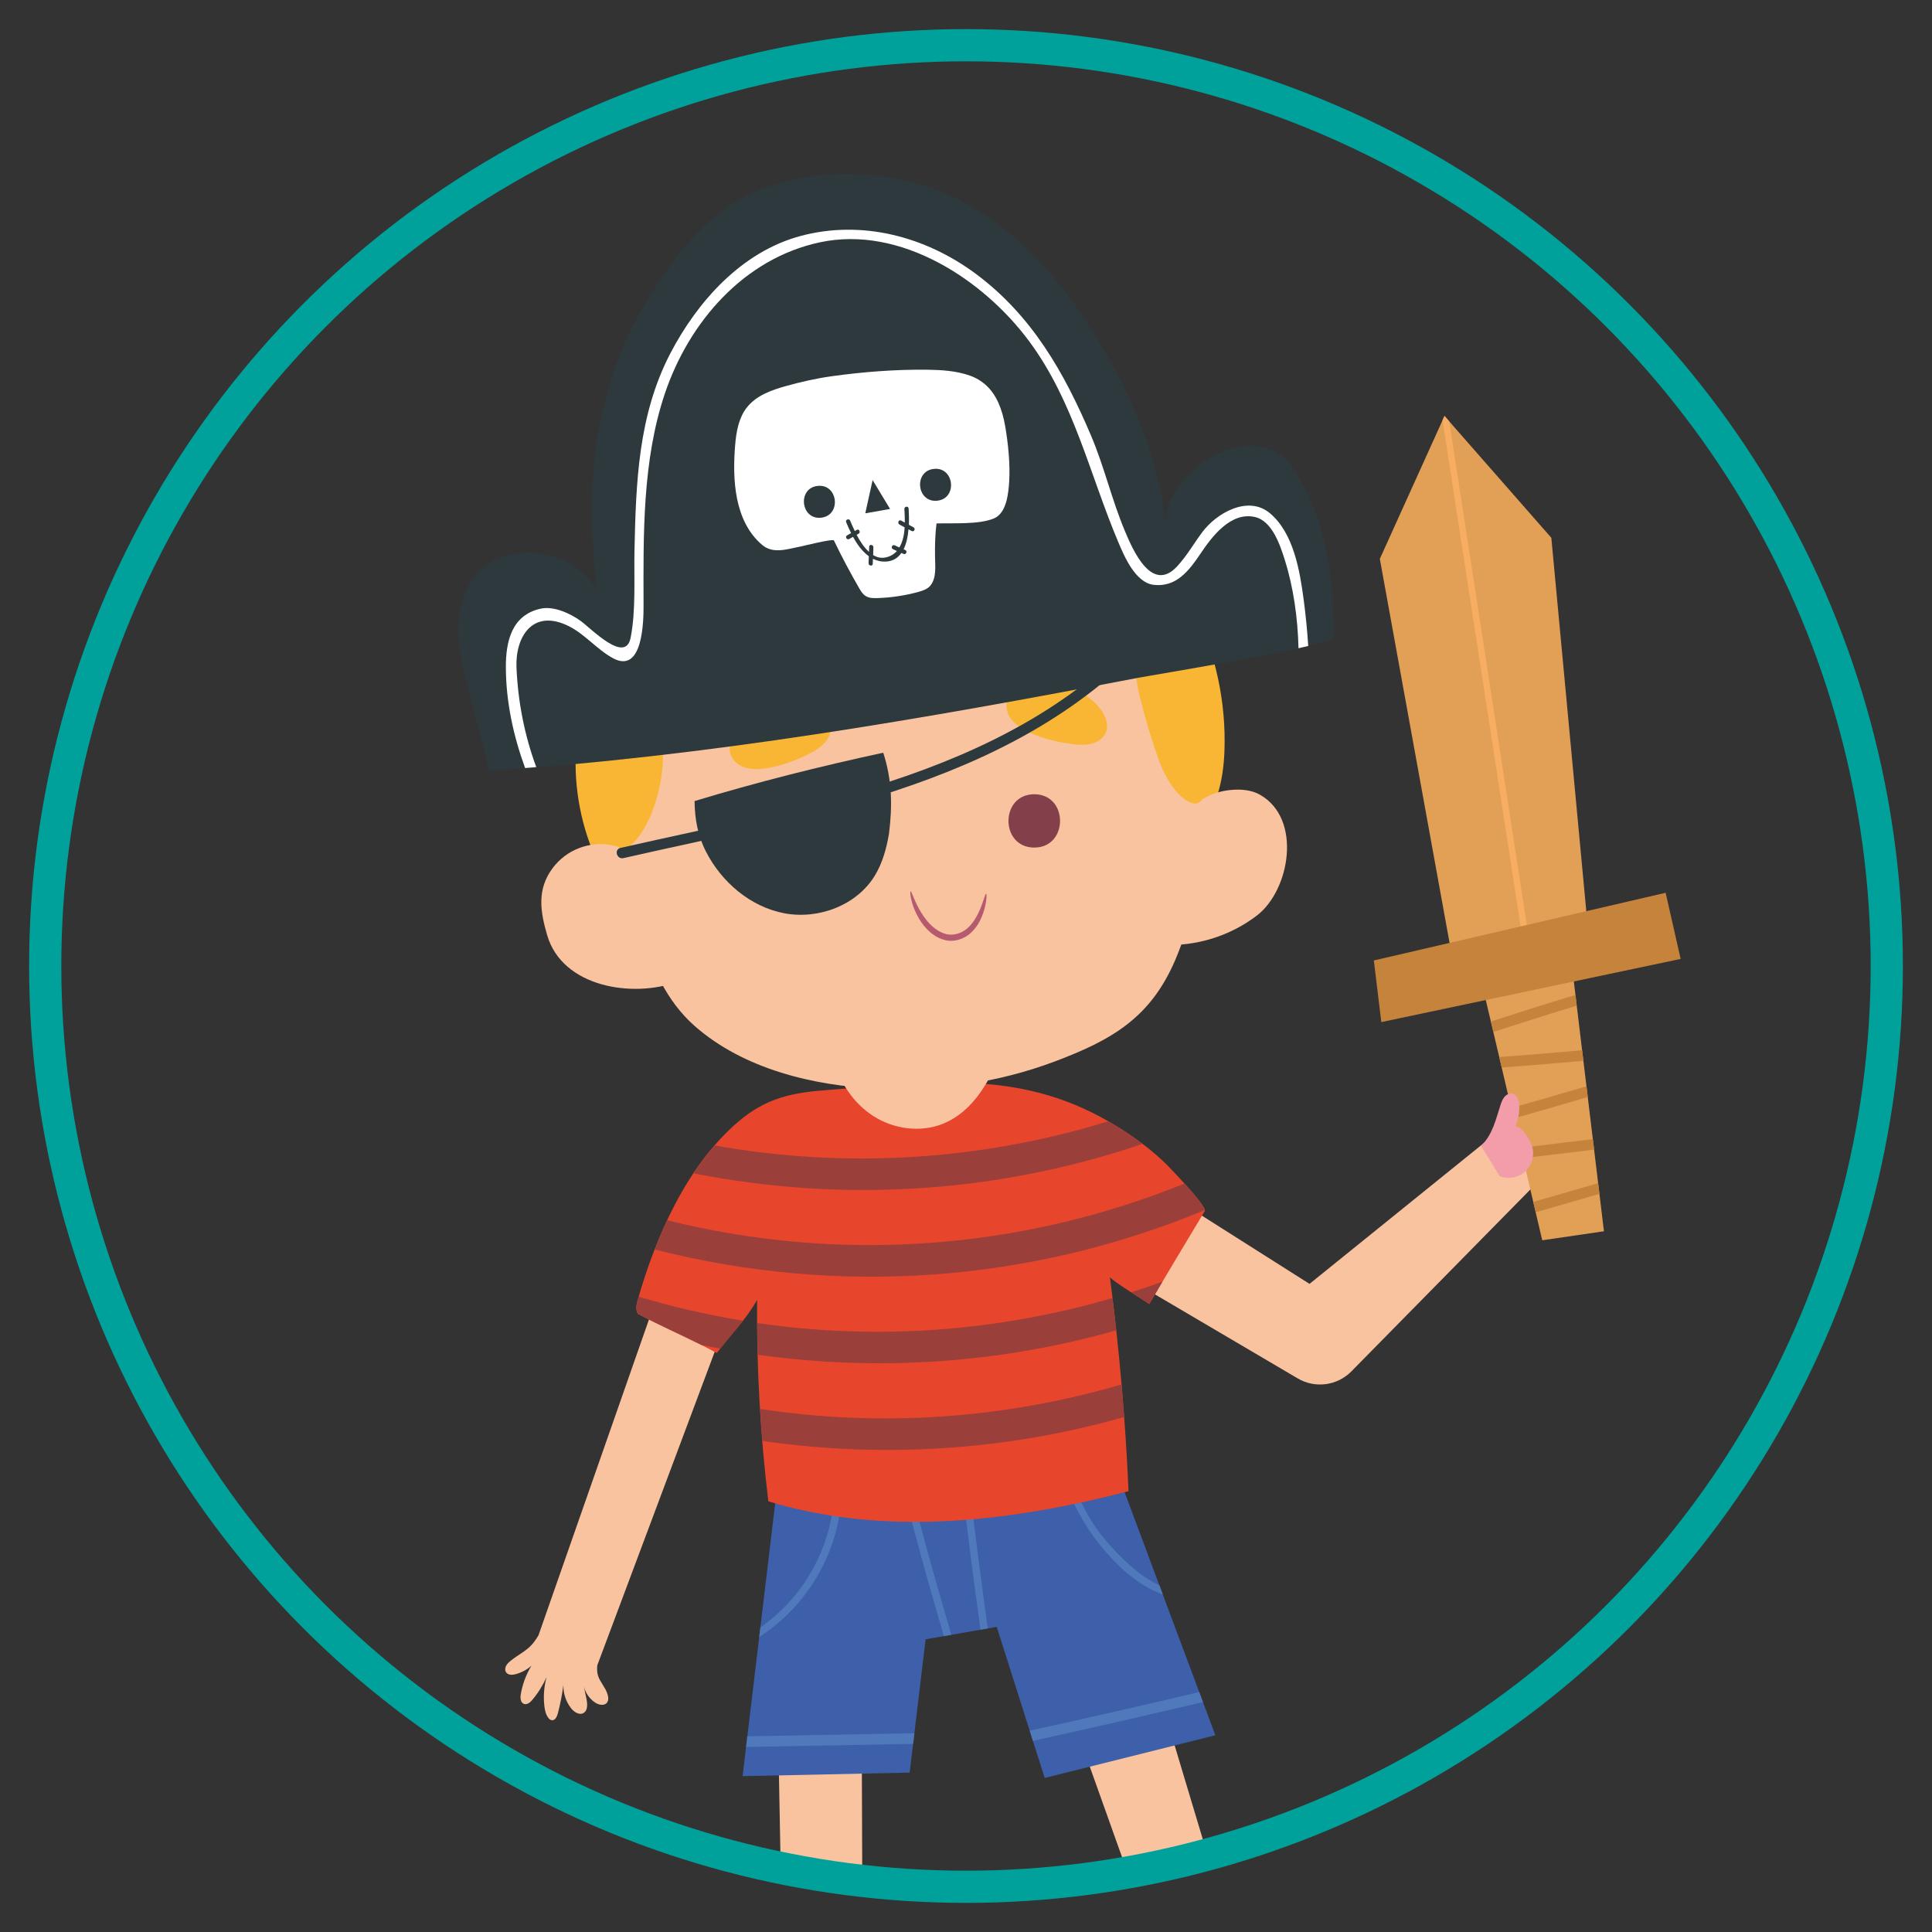 <?xml version="1.0" encoding="utf-8"?>
<!-- Generator: Adobe Illustrator 26.0.0, SVG Export Plug-In . SVG Version: 6.00 Build 0)  -->
<svg version="1.1" id="Capa_1" xmlns="http://www.w3.org/2000/svg" xmlns:xlink="http://www.w3.org/1999/xlink" x="0px" y="0px"
	 viewBox="0 0 300 300" style="enable-background:new 0 0 300 300;" xml:space="preserve">
<rect x="0" y="0" width="300" height="300" fill="#333333" stroke="none"/>
<style type="text/css">
	.st0{clip-path:url(#SVGID_00000162313610397045502370000014590203956388795557_);}
	.st1{fill:#F9C39F;}
	.st2{fill:#3E5FA9;}
	.st3{fill:#2E393D;}
	.st4{fill:#4F79BB;}
	.st5{fill:#F9B634;}
	.st6{fill:#E7462D;}
	.st7{fill:#9B3F3A;}
	.st8{fill:#83404A;}
	.st9{fill:#B65A6F;}
	.st10{fill:#E2A057;}
	.st11{fill:#F7AD62;}
	.st12{fill:#C6833C;}
	.st13{fill:#F29DA9;}
	.st14{fill:#FFFFFF;}
	.st15{fill:none;stroke:#00A19A;stroke-width:5;stroke-miterlimit:10;}
</style>
<g>
	<defs>
		<circle id="SVGID_1_" cx="150" cy="150" r="142.98"/>
	</defs>
	<clipPath id="SVGID_00000062186831841450404360000001416443604997022337_">
		<use xlink:href="#SVGID_1_"  style="overflow:visible;"/>
	</clipPath>
	<g style="clip-path:url(#SVGID_00000062186831841450404360000001416443604997022337_);">
		<path class="st1" d="M92.85,260.16c-0.15-0.52-0.16-1.05-0.1-1.58l23.11-61.71l-13.25,2.76l-18.99,54.29
			c-0.3,0.51-0.63,1-1.01,1.43c-0.88,1-2.14,1.6-3.18,2.43c-0.31,0.24-0.62,0.5-0.82,0.84c-0.19,0.34-0.23,0.81,0.02,1.11
			c0.32,0.4,0.93,0.37,1.42,0.24c0.91-0.24,1.76-0.69,2.47-1.32c-0.82,1.35-1.38,2.85-1.65,4.41c-0.1,0.57-0.06,1.32,0.49,1.52
			c0.49,0.18,0.98-0.24,1.31-0.64c0.89-1.06,1.63-2.25,2.2-3.51c-0.39,1.43-0.51,2.93-0.35,4.4c0.07,0.67,0.21,1.37,0.62,1.91
			c0.13,0.18,0.31,0.34,0.53,0.37c0.5,0.08,0.81-0.52,0.94-1.01c0.39-1.46,0.68-2.95,0.87-4.45c-0.03,1.28,0.39,2.56,1.17,3.57
			c0.46,0.6,1.26,1.15,1.93,0.79c0.71-0.38,0.65-1.4,0.49-2.18c-0.14-0.67-0.27-1.33-0.41-2c0.23,1.01,0.85,1.92,1.7,2.51
			c0.57,0.4,1.46,0.6,1.89,0.05c0.3-0.38,0.21-0.93,0.06-1.39C93.98,261.98,93.15,261.16,92.85,260.16z"/>
		<polyline class="st1" points="120.83,269.18 122.21,342.03 134.07,342.03 133.8,266.42 		"/>
		<polyline class="st1" points="165.81,264.76 191.2,335.96 201.14,333.48 178.78,258.97 		"/>
		<polygon class="st2" points="120.55,231.92 115.31,275.8 141.25,275.25 143.73,254.55 154.77,252.62 162.22,276.08 188.72,269.45 
			174.09,230.26 		"/>
		<path class="st3" d="M138.26,328.37c-4.19,0.34-8.38,0.72-12.52,1.37c-2.72,0.43-5.43,0.87-8.15,1.21
			c0.17,4.94,0.57,9.87,1.23,14.76c-3.51,0.59-7.06,1.19-10.31,2.63c-3.25,1.44-6.23,3.82-7.64,7.09c11.68,2.8,23.75-1.1,35.72-2.34
			C136.8,344.83,137.23,336.57,138.26,328.37z"/>
		<path class="st3" d="M181.53,322.71c4.08-1.03,8.17-2.01,12.29-2.73c2.72-0.47,5.43-0.92,8.1-1.48c1.42,4.73,2.63,9.53,3.59,14.37
			c3.51-0.57,7.07-1.14,10.61-0.83c3.54,0.31,7.13,1.62,9.52,4.26c-10.16,6.41-22.85,6.59-34.57,9.27
			C188.21,337.82,185.15,330.14,181.53,322.71z"/>
		<g>
			<path class="st4" d="M160.39,270.32c8.82-1.94,17.61-3.95,26.4-6.02l-0.58-1.56c-8.76,2.07-17.53,4.07-26.32,6L160.39,270.32z"/>
			<path class="st4" d="M115.85,271.27c8.65-0.16,17.29-0.32,25.94-0.48l0.2-1.66c-8.65,0.16-17.29,0.32-25.94,0.48L115.85,271.27z"
				/>
			<path class="st4" d="M171.77,241.06c2.28,2.63,5.37,5.32,8.8,6.54l-0.54-1.44c-3.23-1.47-6.08-4.36-8.24-6.85
				c-2.24-2.59-3.9-5.62-5.05-8.83l-1.18,0.04C166.93,234.38,169.01,237.89,171.77,241.06z"/>
			<path class="st4" d="M152.25,253.06l1.13-0.2c-1.01-7.28-1.95-14.57-2.81-21.87l-1.15,0.04
				C150.28,238.38,151.23,245.73,152.25,253.06z"/>
			<path class="st4" d="M147.72,253.85c-2.09-7.12-4.11-14.26-5.95-21.44c-0.19-0.72-1.3-0.42-1.12,0.31
				c1.83,7.15,3.84,14.26,5.92,21.34L147.72,253.85z"/>
			<path class="st4" d="M117.89,254.2c7.62-4.95,12.44-13.21,12.87-22.6l-1.17,0.04c-0.43,8.64-4.7,16.29-11.52,21.07L117.89,254.2z
				"/>
		</g>
		<path class="st5" d="M91.81,105.51c-4.45,11.15-2.71,24.56,4.46,34.21c4.1-6.03,5.13-13.6,5.61-20.88
			c0.17-2.61,0.28-5.26-0.25-7.82c-0.53-2.56-1.77-5.06-3.86-6.64"/>
		<path class="st5" d="M177.16,94.72c-2,11.89,2.59,23.87,8.1,34.6c3.59-2.97,4.7-8.01,4.87-12.67c0.28-7.62-1.38-15.31-4.78-22.14"
			/>
		<path class="st1" d="M183.75,186.94l19.59,12.42l28.7-23.18l7.73,6.35l-29.93,30.42c-2.2,2.23-5.63,2.68-8.33,1.09l-24.94-14.68"
			/>
		<path class="st6" d="M180.66,180.35c-2.58-2.44-5.56-4.52-8.63-6.28c-14.19-8.16-27.91-5.97-43.36-4.83
			c-5.57,0.41-9.68,1.18-14.12,5.01c-7.95,6.86-12.69,17.68-15.54,27.64c-0.14,0.5-0.28,1.02-0.18,1.53c0.04,0.2,0.11,0.39,0.2,0.59
			c4.02,2.14,8.28,3.91,12.27,6.08c2.09-2.79,4.52-5.11,6.26-8.25c-0.09,10.45,0.49,20.91,1.75,31.29
			c18.09,5.48,37.64,3.18,55.93-1.58c-0.49-11.13-1.45-22.24-2.9-33.28c0.06,0.44,5.42,3.72,6.12,4.23
			c2.83-4.85,5.74-9.65,8.62-14.46C187.48,187.34,181.53,181.17,180.66,180.35z"/>
		<g>
			<path class="st7" d="M172.1,174.11c-19.73,6.08-40.65,7.41-61.1,3.76c-1.18,1.36-2.28,2.81-3.29,4.33
				c23.32,4.61,47.31,3.04,69.69-4.57C175.71,176.34,173.93,175.16,172.1,174.11z"/>
			<path class="st7" d="M183.93,183.78c-25.45,10.31-53.49,12.39-80.31,5.7c-0.7,1.49-1.37,3.01-1.96,4.54
				c28.52,7.27,58.41,5.13,85.42-6.13C187.01,187.31,185.49,185.5,183.93,183.78z"/>
			<path class="st7" d="M118.03,218.78c0.1,1.66,0.22,3.31,0.36,4.97c18.83,2.72,37.94,1.46,56.16-3.71
				c-0.12-1.69-0.24-3.38-0.39-5.07C155.98,220.3,136.84,221.64,118.03,218.78z"/>
			<g>
				<path class="st7" d="M115.36,205.08c-5.43-0.89-10.83-2.13-16.17-3.72c-0.05,0.17-0.11,0.35-0.16,0.52
					c-0.14,0.5-0.28,1.02-0.18,1.53c0.04,0.2,0.11,0.39,0.2,0.59c3.21,1.72,6.58,3.2,9.84,4.83c0.98,0.2,1.97,0.41,2.96,0.59
					C113,207.95,114.21,206.55,115.36,205.08z"/>
				<path class="st7" d="M173.34,206.57c-0.18-1.67-0.4-3.34-0.6-5.01c-17.87,5.22-36.65,6.58-55.15,3.88
					c0.01,1.64,0.01,3.28,0.06,4.92C136.33,212.99,155.28,211.7,173.34,206.57z"/>
				<path class="st7" d="M175.65,200.67c1.28,0.83,2.5,1.6,2.81,1.82c0.68-1.16,1.37-2.32,2.06-3.48
					C178.91,199.6,177.29,200.15,175.65,200.67z"/>
			</g>
		</g>
		<path class="st1" d="M129.36,164.25c0.9,3.65,3.09,7.02,6.25,9.05c3.16,2.03,7.29,2.6,10.78,1.21c4.85-1.94,7.61-7.06,9.34-11.98"
			/>
		<path class="st1" d="M184.72,114.19c-1.01-8.39-5.05-17.98-12.11-23.24c-4.47-3.33-9.77-5.33-15.11-6.78
			c-8.97-2.44-18.45-2.66-27.6-1.19c-12.15,1.95-24.27,9.28-29.52,20.85c-3.22,7.09-3.11,15.06-2.97,22.76
			c0.19,10.82,1.88,25.15,10.44,32.71c7.59,6.7,18.48,9.31,28.37,9.74c9.36,0.41,18.77-0.91,27.55-4.21
			c8.85-3.33,14.86-6.75,18.73-15.78C187.41,137.61,186.17,126.22,184.72,114.19z"/>
		<path class="st1" d="M103.74,138.79c-1.61-3.69-4.85-6.81-8.8-7.56c-3.41-0.65-6.99,0.72-9.12,3.56
			c-2.47,3.3-1.94,6.72-0.86,10.41c2.36,8.13,13.33,9.81,20.3,7.23"/>
		<path class="st1" d="M183.85,127.82c0.72-3.15,4.21-4.92,7.43-5.17c1.5-0.12,3.07,0.02,4.38,0.76c6.55,3.74,4.65,14.76-0.44,18.71
			c-4.14,3.2-9.45,4.86-14.67,4.59"/>
		<g>
			<path class="st3" d="M126.33,135.02c5.34,0,5.34-8.28,0-8.28C120.99,126.74,120.99,135.02,126.33,135.02L126.33,135.02z"/>
		</g>
		<g>
			<path class="st8" d="M160.6,131.61c5.34,0,5.34-8.28,0-8.28C155.26,123.33,155.26,131.61,160.6,131.61L160.6,131.61z"/>
		</g>
		<g>
			<path class="st9" d="M153.12,138.78c-0.15-0.03-0.35,1.07-1.05,2.67c-0.36,0.78-0.84,1.71-1.62,2.47
				c-0.75,0.77-1.9,1.31-3.08,1.2c-1.19-0.12-2.23-0.88-3-1.67c-0.77-0.8-1.32-1.7-1.74-2.46c-0.82-1.54-1.09-2.62-1.23-2.59
				c-0.11,0.02-0.08,1.17,0.62,2.88c0.36,0.84,0.87,1.83,1.7,2.76c0.82,0.91,1.99,1.85,3.55,2.03c1.56,0.15,2.96-0.6,3.81-1.54
				c0.88-0.94,1.32-1.98,1.62-2.84C153.27,139.94,153.23,138.79,153.12,138.78z"/>
		</g>
		<path class="st5" d="M126.59,116.53c3.29-1.97,3.28-5.23-0.56-6.48c-2.82-0.91-6.29-0.19-8.88,1.12c-2.39,1.2-5.7,5.09-2.56,7.46
			C117.4,120.77,124.03,118.06,126.59,116.53z"/>
		<path class="st5" d="M167.61,115.64c3.83,0.2,5.64-2.51,3.15-5.69c-1.83-2.34-5.12-3.67-7.99-4.03c-2.65-0.33-7.57,1.04-6.29,4.76
			C157.62,114.03,164.64,115.48,167.61,115.64z"/>
		<g>
			<polygon class="st10" points="224.3,64.59 214.26,86.78 225.71,149.84 246.73,145.87 240.89,83.51 			"/>
			<polygon class="st11" points="236.72,147.76 237.69,147.57 225.03,65.41 224.3,64.59 224,65.27 			"/>
			<path class="st10" d="M230.14,152.88c0.47,1.87,9.34,39.71,9.34,39.71l9.58-1.4l-4.9-40.64"/>
			<polygon class="st12" points="258.64,138.63 213.33,149.14 214.49,158.71 260.97,148.9 			"/>
			<g>
				<path class="st12" d="M238.47,188.24c3.3-0.95,6.6-1.89,9.89-2.86l-0.2-1.67c-3.35,0.99-6.71,1.95-10.07,2.92
					C238.22,187.2,238.35,187.73,238.47,188.24z"/>
				<path class="st12" d="M236.5,179.84c3.68-0.43,7.36-0.88,11.04-1.33l-0.2-1.63c-3.74,0.46-7.48,0.91-11.22,1.35
					C236.25,178.78,236.37,179.31,236.5,179.84z"/>
				<path class="st12" d="M235.05,173.67c3.84-1.09,7.67-2.19,11.5-3.32l-0.2-1.67c-3.89,1.14-7.78,2.26-11.68,3.37
					C234.79,172.6,234.92,173.14,235.05,173.67z"/>
				<path class="st12" d="M233.19,165.77c4.23-0.31,8.46-0.67,12.68-1.05l-0.2-1.64c-4.29,0.39-8.57,0.75-12.87,1.06
					C232.93,164.67,233.06,165.21,233.19,165.77z"/>
				<path class="st12" d="M231.89,160.24c4.3-1.4,8.62-2.77,12.95-4.08l-0.2-1.67c-4.39,1.33-8.77,2.71-13.13,4.13
					C231.63,159.13,231.76,159.68,231.89,160.24z"/>
			</g>
		</g>
		<path class="st5" d="M102.89,119.01c0.24-2.84-0.15-5.94-2.06-8.06c-0.17-0.19-0.37-0.38-0.63-0.38c-0.24-0.01-0.44,0.15-0.62,0.3
			c-2.93,2.49-4.65,6.24-5.03,10.07c-0.23,2.37,0.04,4.74,0.64,7.04c0.48,1.88,0.4,5.36,2.69,3.34
			C101,128.59,102.55,122.95,102.89,119.01z"/>
		<path class="st5" d="M176.51,101.33c-0.49,2.5,0.03,5.08,0.65,7.55c0.77,3.08,1.7,6.12,2.77,9.1c0.74,2.06,2.08,4.66,3.86,6
			c2.58,1.95,3.26-0.04,3.72-2.41c1.24-6.4,1-12.55-1.32-18.71c-0.5-1.33-1.13-2.67-2.24-3.55"/>
		<g>
			<g>
				<path class="st3" d="M96.8,133.25c29.63-6.76,62.53-11.61,83.41-36.06c0.69-0.81-0.48-1.98-1.17-1.17
					c-20.68,24.23-53.32,28.94-82.68,35.64C95.31,131.89,95.76,133.48,96.8,133.25L96.8,133.25z"/>
			</g>
			<path class="st3" d="M107.85,124.39c0.04,2.76,0.48,5.31,1.76,7.82c2.43,4.78,6.94,8.62,12.21,9.61
				c5.28,0.98,11.17-1.23,13.99-5.8c1.22-1.98,1.84-4.27,2.23-6.55c0.55-4.41,0.48-8.36-0.89-12.59
				C127.29,119.01,117.51,121.46,107.85,124.39z"/>
		</g>
		<path class="st13" d="M229.96,177.91c1.76-1.59,2.31-4.07,3.04-6.33c0.15-0.45,0.31-0.91,0.62-1.27c0.31-0.36,0.81-0.6,1.27-0.48
			c0.7,0.18,0.97,1.03,1.01,1.75c0.07,1.13-0.13,2.27-0.58,3.31c0.72,0.1,1.24,0.73,1.65,1.33c0.42,0.62,0.81,1.28,0.99,2
			c0.33,1.34-0.15,2.85-1.19,3.76c-1.04,0.91-2.61,1.17-3.89,0.66"/>
		<g>
			<path class="st3" d="M187.92,71.09c4.46-2.61,9.95-2.91,12.98,1.73c5.1,7.81,6.19,16.97,6.19,26.06c0,1.39-27.87,5.89-30.48,6.39
				c-33.27,6.37-66.75,12.2-100.59,14.42c-1.13-4.38-2.25-8.77-3.38-13.15c-0.77-2.99-1.54-6.03-1.48-9.12
				c0.11-5.8,3.22-10.94,9.47-11.54c4.93-0.47,9.09,1.52,12,5.5c-0.84-7.87-1.17-16.05,0.19-23.86c1.21-6.96,3.59-14.21,7.28-20.24
				c3.22-5.27,6.8-10.52,11.75-14.32c7.52-5.76,18.01-6.85,27.04-5.3c11.68,2,21.1,10.02,27.82,19.42
				c6.85,9.58,13.52,22.86,14.25,34.79C180.69,77.7,183.88,73.45,187.92,71.09z"/>
			<path class="st14" d="M202.44,93.16c-0.6-4.5-1.55-10.35-5.24-13.46c-3.4-2.86-8.32-0.03-10.54,2.97
				c-1.32,1.78-2.41,3.71-3.93,5.33c-3.92,4.16-6.86-2.68-8.06-5.55c-2.03-4.83-3.2-9.97-5.25-14.8
				c-4.19-9.85-9.19-18.66-17.91-25.14c-7.82-5.8-17.69-8.41-27.19-5.87c-9.14,2.45-16.01,10.14-20.23,18.23
				c-5,9.6-5.34,20.09-5.57,30.67c-0.09,4.3,0.24,9.25-0.6,13.5c-0.81,4.08-6.01-1.34-7.74-2.61c-1.59-1.16-4.18-2.36-6.21-1.92
				c-4.49,0.98-5.44,5.04-5.42,9.14c0.02,5.32,1.16,10.61,2.99,15.61c0.58-0.04,1.15-0.09,1.73-0.14
				c-1.82-4.96-2.84-10.09-3.07-15.47c-0.2-4.78,2.53-9.21,8.12-6.42c2.53,1.26,4.37,3.62,6.85,4.97c4.7,2.55,4.77-5.9,4.76-8.28
				c-0.03-10.86-0.2-22.38,3.3-32.78c3.74-11.13,12.27-20.98,24.06-23.51c12.53-2.68,25.43,5.77,32.56,15.42
				c6.9,9.34,9.33,20.53,13.75,31.02c0.94,2.22,2.67,6.44,5.59,6.75c3.51,0.38,5.48-2.26,7.26-4.9c1.77-2.64,4.65-6.45,8.37-5.65
				c2.73,0.59,3.97,4.41,4.68,6.67c1.34,4.24,2.02,9.01,2.13,13.72c0.53-0.12,1.03-0.24,1.51-0.35
				C202.99,97.9,202.75,95.5,202.44,93.16z"/>
			<g>
				<path class="st14" d="M153.03,59.74c-0.67-0.59-1.47-1.08-2.44-1.42c-2.1-0.74-4.36-0.88-6.59-0.91
					c-4.89-0.06-9.94,0.33-14.77,1c-2.42,0.33-4.82,0.88-7.17,1.53c-2.26,0.63-4.62,1.47-6.08,3.32c-1.27,1.61-1.65,3.75-1.82,5.79
					c-0.45,5.26-0.18,11.9,4.22,15.59c1.69,1.42,3.92,0.61,5.88,0.23c0.43-0.08,5.08-1.26,5.23-0.95c1.21,2.52,2.52,4.99,3.92,7.41
					c0.27,0.46,0.55,0.94,1.01,1.22c0.53,0.33,1.19,0.34,1.82,0.32c2.15-0.07,4.3-0.39,6.37-0.96c0.68-0.19,1.4-0.43,1.85-0.97
					c0.99-1.2,0.75-3.08,0.73-4.5c-0.03-1.75,0.02-3.42,0.23-5.16c2.53-0.08,6.62,0.2,8.94-0.79c1.97-0.84,2.24-3.98,2.35-5.79
					c0.16-2.69-0.17-5.89-0.63-8.56C155.63,63.62,154.79,61.3,153.03,59.74z"/>
				<g>
					<path class="st3" d="M127.49,80.39c3.19-0.33,2.67-5.27-0.51-4.94C123.79,75.78,124.31,80.72,127.49,80.39L127.49,80.39z"/>
				</g>
				<g>
					<path class="st3" d="M145.53,77.75c3.19-0.33,2.67-5.27-0.51-4.94C141.83,73.14,142.34,78.08,145.53,77.75L145.53,77.75z"/>
				</g>
				<polygon class="st3" points="135.5,74.55 134.36,79.71 138.21,79.03 				"/>
				<path class="st3" d="M141.84,81.88c-0.24-0.12-0.47-0.26-0.71-0.39c0.04-0.94,0-1.83-0.04-2.52c-0.03-0.43-0.68-0.36-0.66,0.07
					c0.04,0.63,0.08,1.36,0.07,2.11c-0.19-0.11-0.38-0.2-0.57-0.31c-0.37-0.22-0.63,0.39-0.27,0.6c0.26,0.16,0.54,0.29,0.81,0.44
					c-0.06,1.14-0.29,2.25-0.82,3.13c-0.24-0.11-0.48-0.22-0.72-0.33c-0.39-0.18-0.66,0.43-0.27,0.6c0.2,0.09,0.41,0.18,0.61,0.28
					c-0.43,0.48-0.99,0.84-1.75,1c-0.71,0.15-1.35-0.01-1.94-0.37c0.01-0.4,0.03-0.8,0.04-1.2c0.02-0.42-0.64-0.53-0.65-0.11
					c-0.01,0.27-0.02,0.55-0.03,0.82c-0.77-0.69-1.41-1.67-1.92-2.65c0.1-0.05,0.18-0.12,0.28-0.16c0.38-0.18,0.14-0.8-0.24-0.62
					c-0.12,0.06-0.22,0.13-0.33,0.19c-0.29-0.6-0.53-1.17-0.72-1.62c-0.16-0.39-0.78-0.15-0.62,0.24c0.22,0.54,0.48,1.12,0.77,1.7
					c-0.21,0.13-0.44,0.23-0.65,0.37c-0.35,0.24,0.04,0.78,0.39,0.53c0.18-0.12,0.37-0.21,0.56-0.32c0.63,1.18,1.44,2.28,2.45,3.01
					c-0.01,0.36-0.03,0.72-0.04,1.08c-0.02,0.42,0.64,0.53,0.65,0.11c0.01-0.26,0.02-0.53,0.03-0.79c0.61,0.3,1.27,0.47,2.03,0.43
					c1.1-0.06,1.86-0.58,2.39-1.34c0.11,0.05,0.22,0.1,0.33,0.15c0.39,0.18,0.66-0.43,0.27-0.6c-0.09-0.04-0.17-0.08-0.26-0.12
					c0.45-0.9,0.67-2,0.76-3.1c0.16,0.08,0.32,0.18,0.48,0.26C141.95,82.67,142.22,82.07,141.84,81.88z"/>
			</g>
		</g>
	</g>
</g>
<circle class="st15" cx="150" cy="150" r="142.98"/>
</svg>
